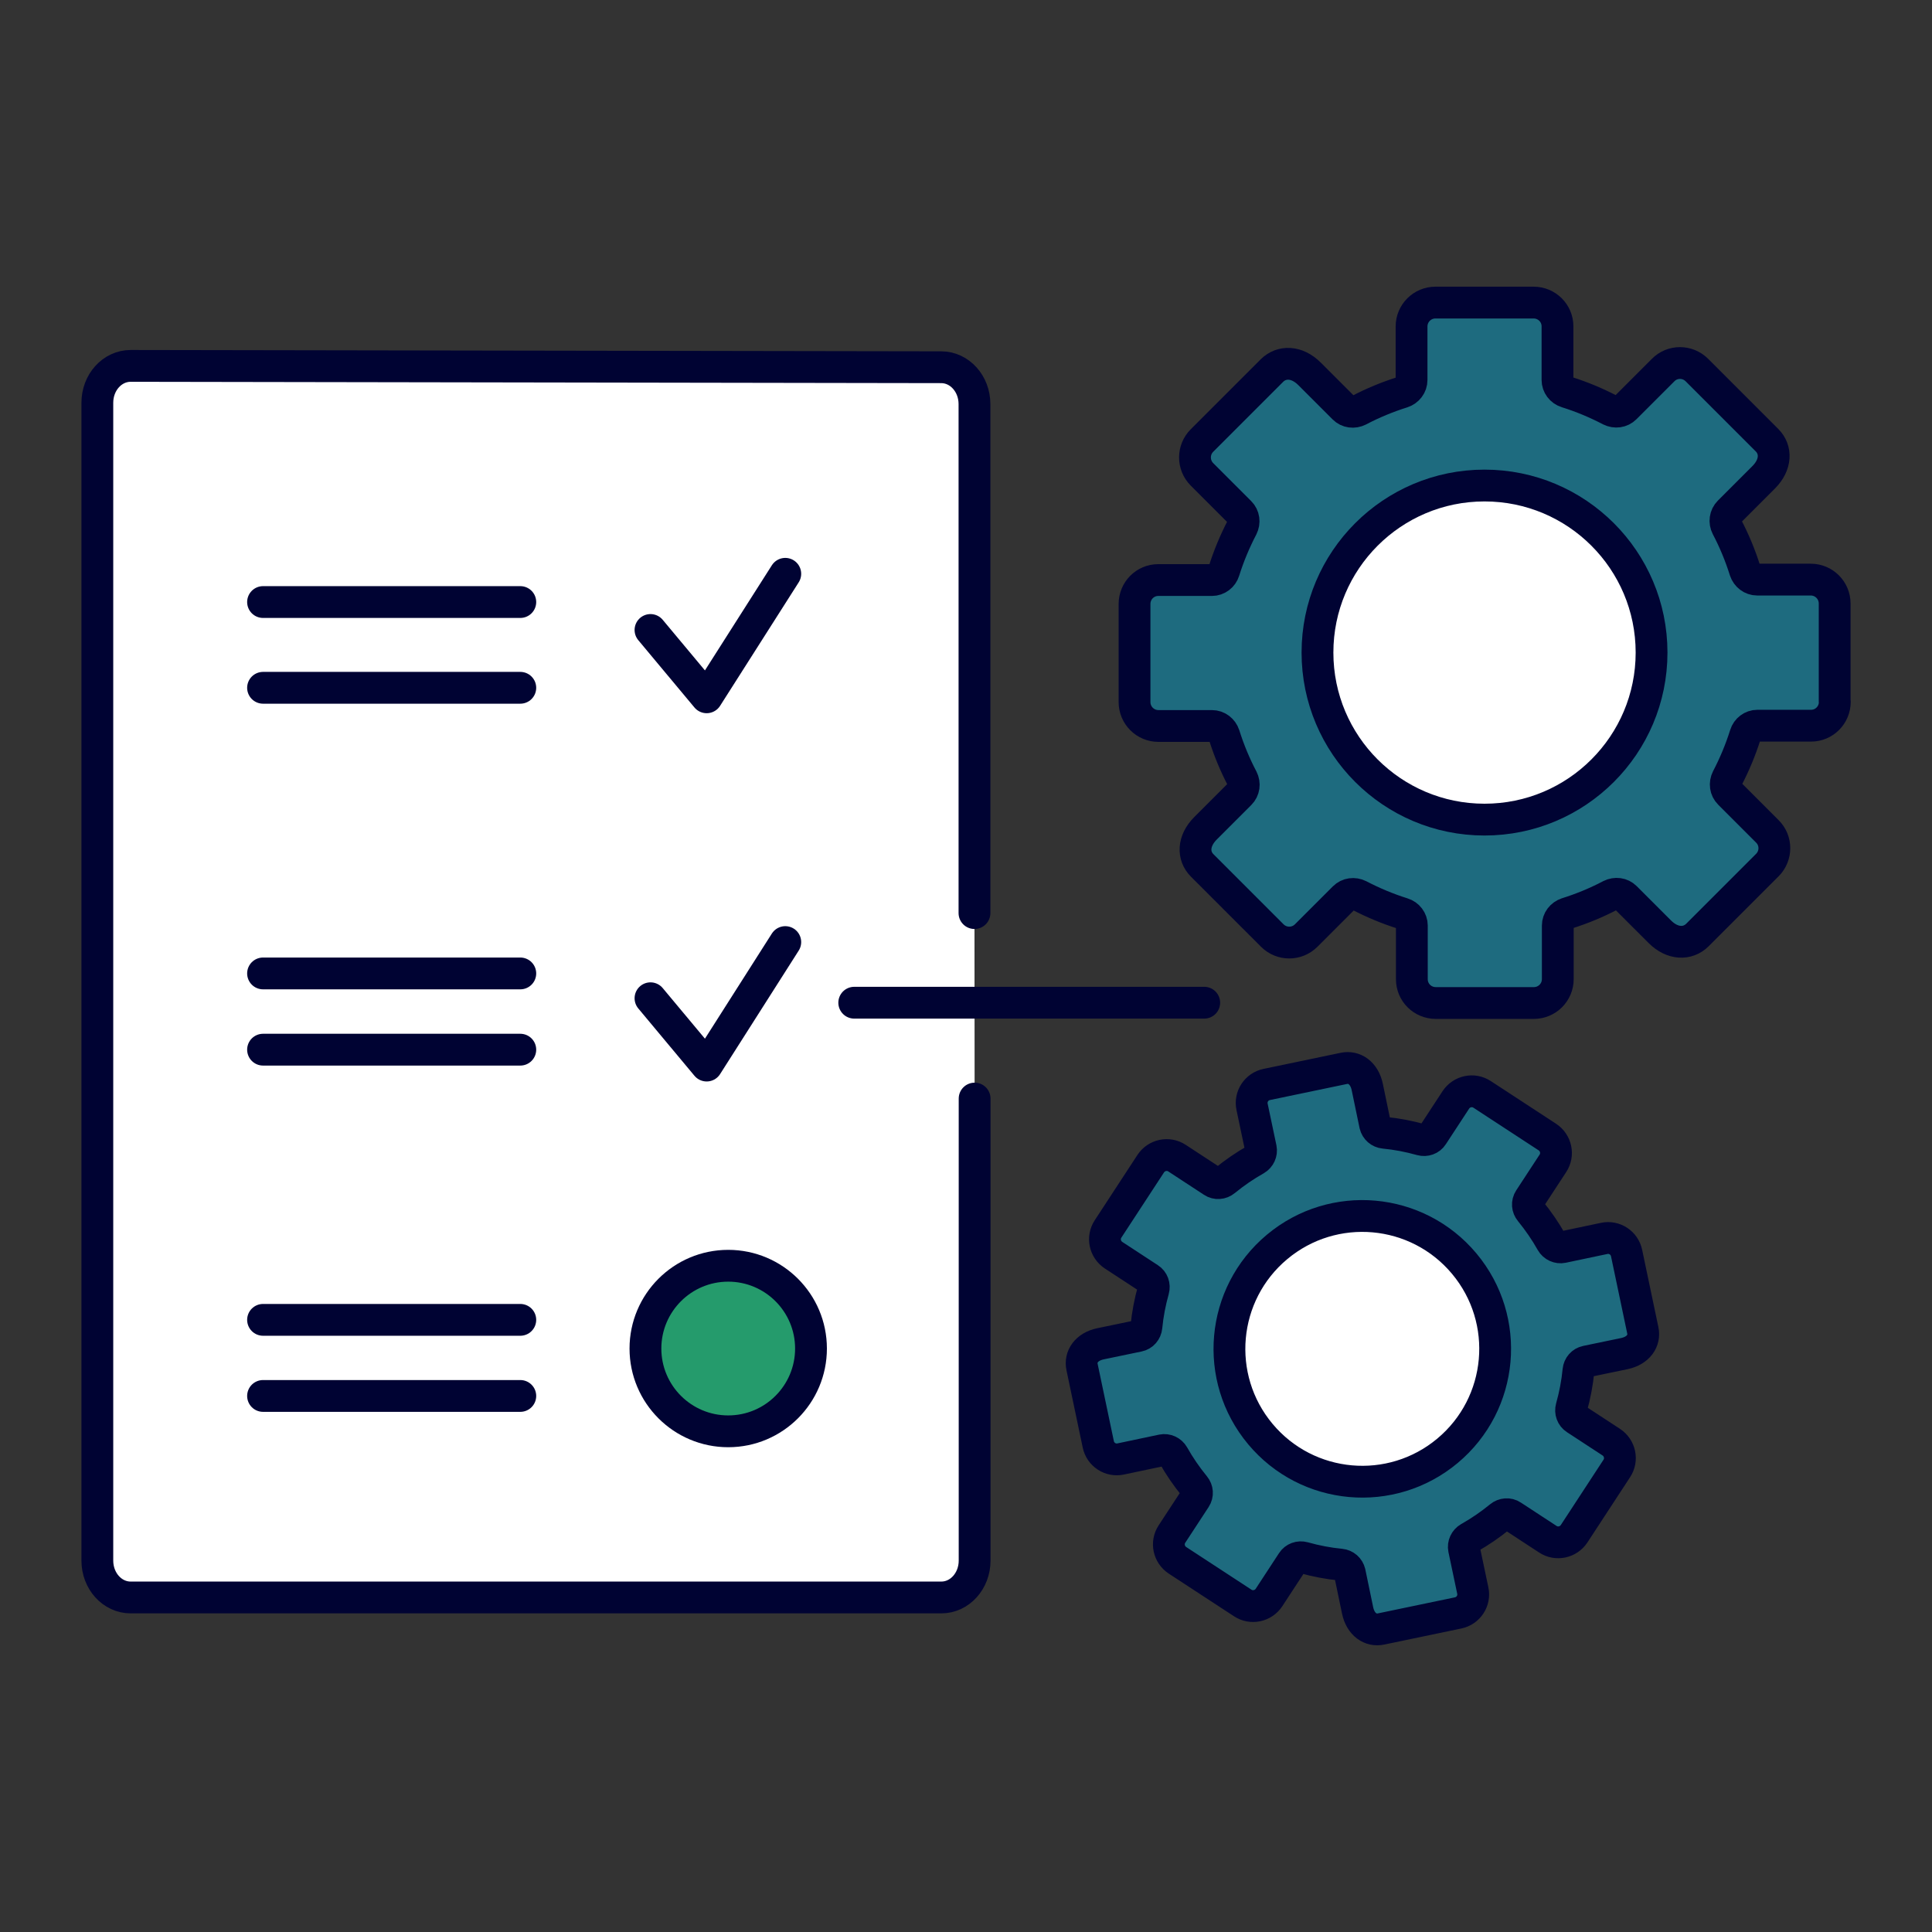 <?xml version="1.0" encoding="UTF-8"?><svg id="_レイヤー_2" xmlns="http://www.w3.org/2000/svg" viewBox="0 0 130 130"><rect x="0" y="0" width="130" height="130" fill="#333333" stroke="none"/><defs><style>.cls-1{stroke-width:0px;}.cls-1,.cls-2{fill:none;}.cls-3{fill:#cff1ff;}.cls-3,.cls-4,.cls-2,.cls-5,.cls-6{stroke:#000333;stroke-linecap:round;stroke-linejoin:round;stroke-width:2.14px;}.cls-4{fill:#1e6b7f;}.cls-5{fill:#259b6c;}.cls-6{fill:#fff;}</style></defs><g id="_レイヤー_1-2"><path class="cls-6" d="m65.58,73.92v31.09c0,1.37-1,2.48-2.24,2.48H8.79c-1.24,0-2.24-1.11-2.24-2.48V27.1c0-1.37,1-2.48,2.24-2.48l54.54.09c1.24,0,2.24,1.11,2.24,2.48v34.25"/><polyline class="cls-2" points="43.77 42.39 47.55 46.92 52.84 38.61"/><line class="cls-3" x1="17.7" y1="46.28" x2="35.01" y2="46.28"/><line class="cls-3" x1="17.7" y1="40.51" x2="35.01" y2="40.51"/><line class="cls-3" x1="17.7" y1="70.63" x2="35.01" y2="70.63"/><line class="cls-3" x1="17.7" y1="65.5" x2="35.01" y2="65.5"/><polyline class="cls-2" points="43.77 67.17 47.55 71.7 52.84 63.39"/><line class="cls-6" x1="17.7" y1="93.93" x2="35.01" y2="93.93"/><line class="cls-6" x1="17.7" y1="88.81" x2="35.01" y2="88.81"/><path class="cls-5" d="m49,96.31h0c-3.07,0-5.57-2.49-5.57-5.57h0c0-3.07,2.49-5.57,5.57-5.57h0c3.07,0,5.57,2.49,5.57,5.57h0c0,3.07-2.49,5.57-5.57,5.57Z"/><line class="cls-6" x1="57.48" y1="67.47" x2="81.03" y2="67.47"/><path class="cls-4" d="m123.45,47.21v-6.6c0-.89-.72-1.61-1.61-1.61h-3.6c-.38,0-.7-.25-.82-.61-.32-1.02-.73-2.01-1.22-2.94-.17-.33-.12-.74.15-1.01l2.32-2.32c.86-.86.86-1.87.23-2.5l-4.72-4.72c-.63-.63-1.65-.63-2.27,0l-2.55,2.55c-.27.27-.67.32-1.01.15-.94-.49-1.92-.9-2.94-1.22-.36-.11-.61-.44-.61-.81,0-.86,0-2.42,0-3.61,0-.89-.72-1.6-1.61-1.6h-6.6c-.89,0-1.61.72-1.61,1.61v3.6c0,.38-.25.7-.61.82-1.02.32-2.01.73-2.94,1.22-.34.17-.74.12-1-.14-.78-.78-2.31-2.31-2.31-2.31-.87-.87-1.89-.86-2.53-.23l-4.71,4.71c-.63.63-.63,1.65,0,2.28l2.55,2.55c.27.27.32.67.15,1.01-.49.94-.9,1.92-1.22,2.94-.11.36-.44.61-.81.61-.86,0-2.42,0-3.61,0-.89,0-1.6.72-1.6,1.61v6.6c0,.89.72,1.61,1.61,1.61h3.6c.38,0,.7.25.82.61.32,1.02.73,2.01,1.22,2.94.17.34.12.74-.15,1.01l-2.32,2.32c-.86.86-.86,1.87-.23,2.5l4.72,4.72c.63.63,1.65.63,2.28,0l2.55-2.55c.27-.27.67-.32,1.01-.15.94.49,1.92.9,2.94,1.22.36.11.61.44.61.81,0,.86,0,2.42,0,3.61,0,.89.72,1.6,1.61,1.6h6.6c.89,0,1.61-.72,1.61-1.61v-3.6c0-.38.25-.7.61-.82,1.02-.32,2.01-.73,2.94-1.22.34-.17.74-.12,1,.14.78.78,2.31,2.31,2.31,2.31.87.87,1.89.86,2.53.23l4.71-4.71c.63-.63.63-1.65,0-2.27l-2.55-2.55c-.27-.27-.32-.67-.15-1.01.49-.94.9-1.92,1.22-2.94.11-.36.44-.61.81-.61.86,0,2.42,0,3.61,0,.89,0,1.6-.72,1.6-1.61Z"/><circle class="cls-6" cx="99.89" cy="43.91" r="11.24"/><path class="cls-4" d="m105.92,103.2l2.87-4.39c.39-.59.22-1.38-.37-1.77l-2.4-1.57c-.25-.16-.36-.47-.28-.76.23-.82.39-1.65.47-2.49.03-.3.24-.55.54-.61l2.55-.53c.95-.2,1.39-.88,1.24-1.57l-1.09-5.19c-.14-.69-.82-1.14-1.51-.99l-2.8.59c-.29.06-.59-.08-.74-.34-.41-.73-.89-1.43-1.43-2.09-.19-.23-.22-.55-.05-.81.37-.57,1.05-1.61,1.57-2.4.39-.59.22-1.38-.37-1.77l-4.39-2.87c-.59-.39-1.38-.22-1.77.37l-1.57,2.4c-.16.25-.47.36-.76.28-.82-.23-1.65-.39-2.49-.47-.3-.03-.54-.24-.61-.53-.18-.86-.53-2.55-.53-2.55-.2-.95-.88-1.4-1.58-1.25l-5.18,1.08c-.69.14-1.14.82-.99,1.51l.59,2.8c.06.29-.08.59-.34.74-.73.41-1.43.89-2.09,1.43-.23.19-.56.22-.81.05-.57-.37-1.61-1.05-2.4-1.57-.59-.39-1.38-.22-1.77.37l-2.87,4.39c-.39.59-.22,1.38.37,1.77l2.4,1.57c.25.16.36.47.28.76-.23.82-.39,1.65-.47,2.49-.03.3-.24.55-.54.61l-2.55.53c-.95.2-1.39.88-1.24,1.57l1.09,5.19c.14.69.82,1.14,1.51.99l2.8-.59c.29-.06.59.08.74.34.41.73.89,1.43,1.43,2.09.19.23.22.55.05.81-.37.57-1.05,1.61-1.57,2.4-.39.59-.22,1.38.37,1.77l4.39,2.87c.59.39,1.38.22,1.77-.37l1.57-2.4c.16-.25.47-.36.76-.28.82.23,1.65.39,2.49.47.3.03.54.24.61.53.18.86.53,2.55.53,2.55.2.95.88,1.4,1.58,1.25l5.18-1.08c.69-.14,1.14-.82.99-1.51l-.59-2.8c-.06-.29.08-.59.34-.74.73-.41,1.43-.89,2.09-1.43.23-.19.56-.22.81-.05.57.37,1.61,1.05,2.4,1.57.59.39,1.38.22,1.77-.37Z"/><circle class="cls-6" cx="91.67" cy="90.75" r="8.94" transform="translate(-36.87 79.92) rotate(-39.89)"/><rect class="cls-1" width="130" height="130"/></g></svg>